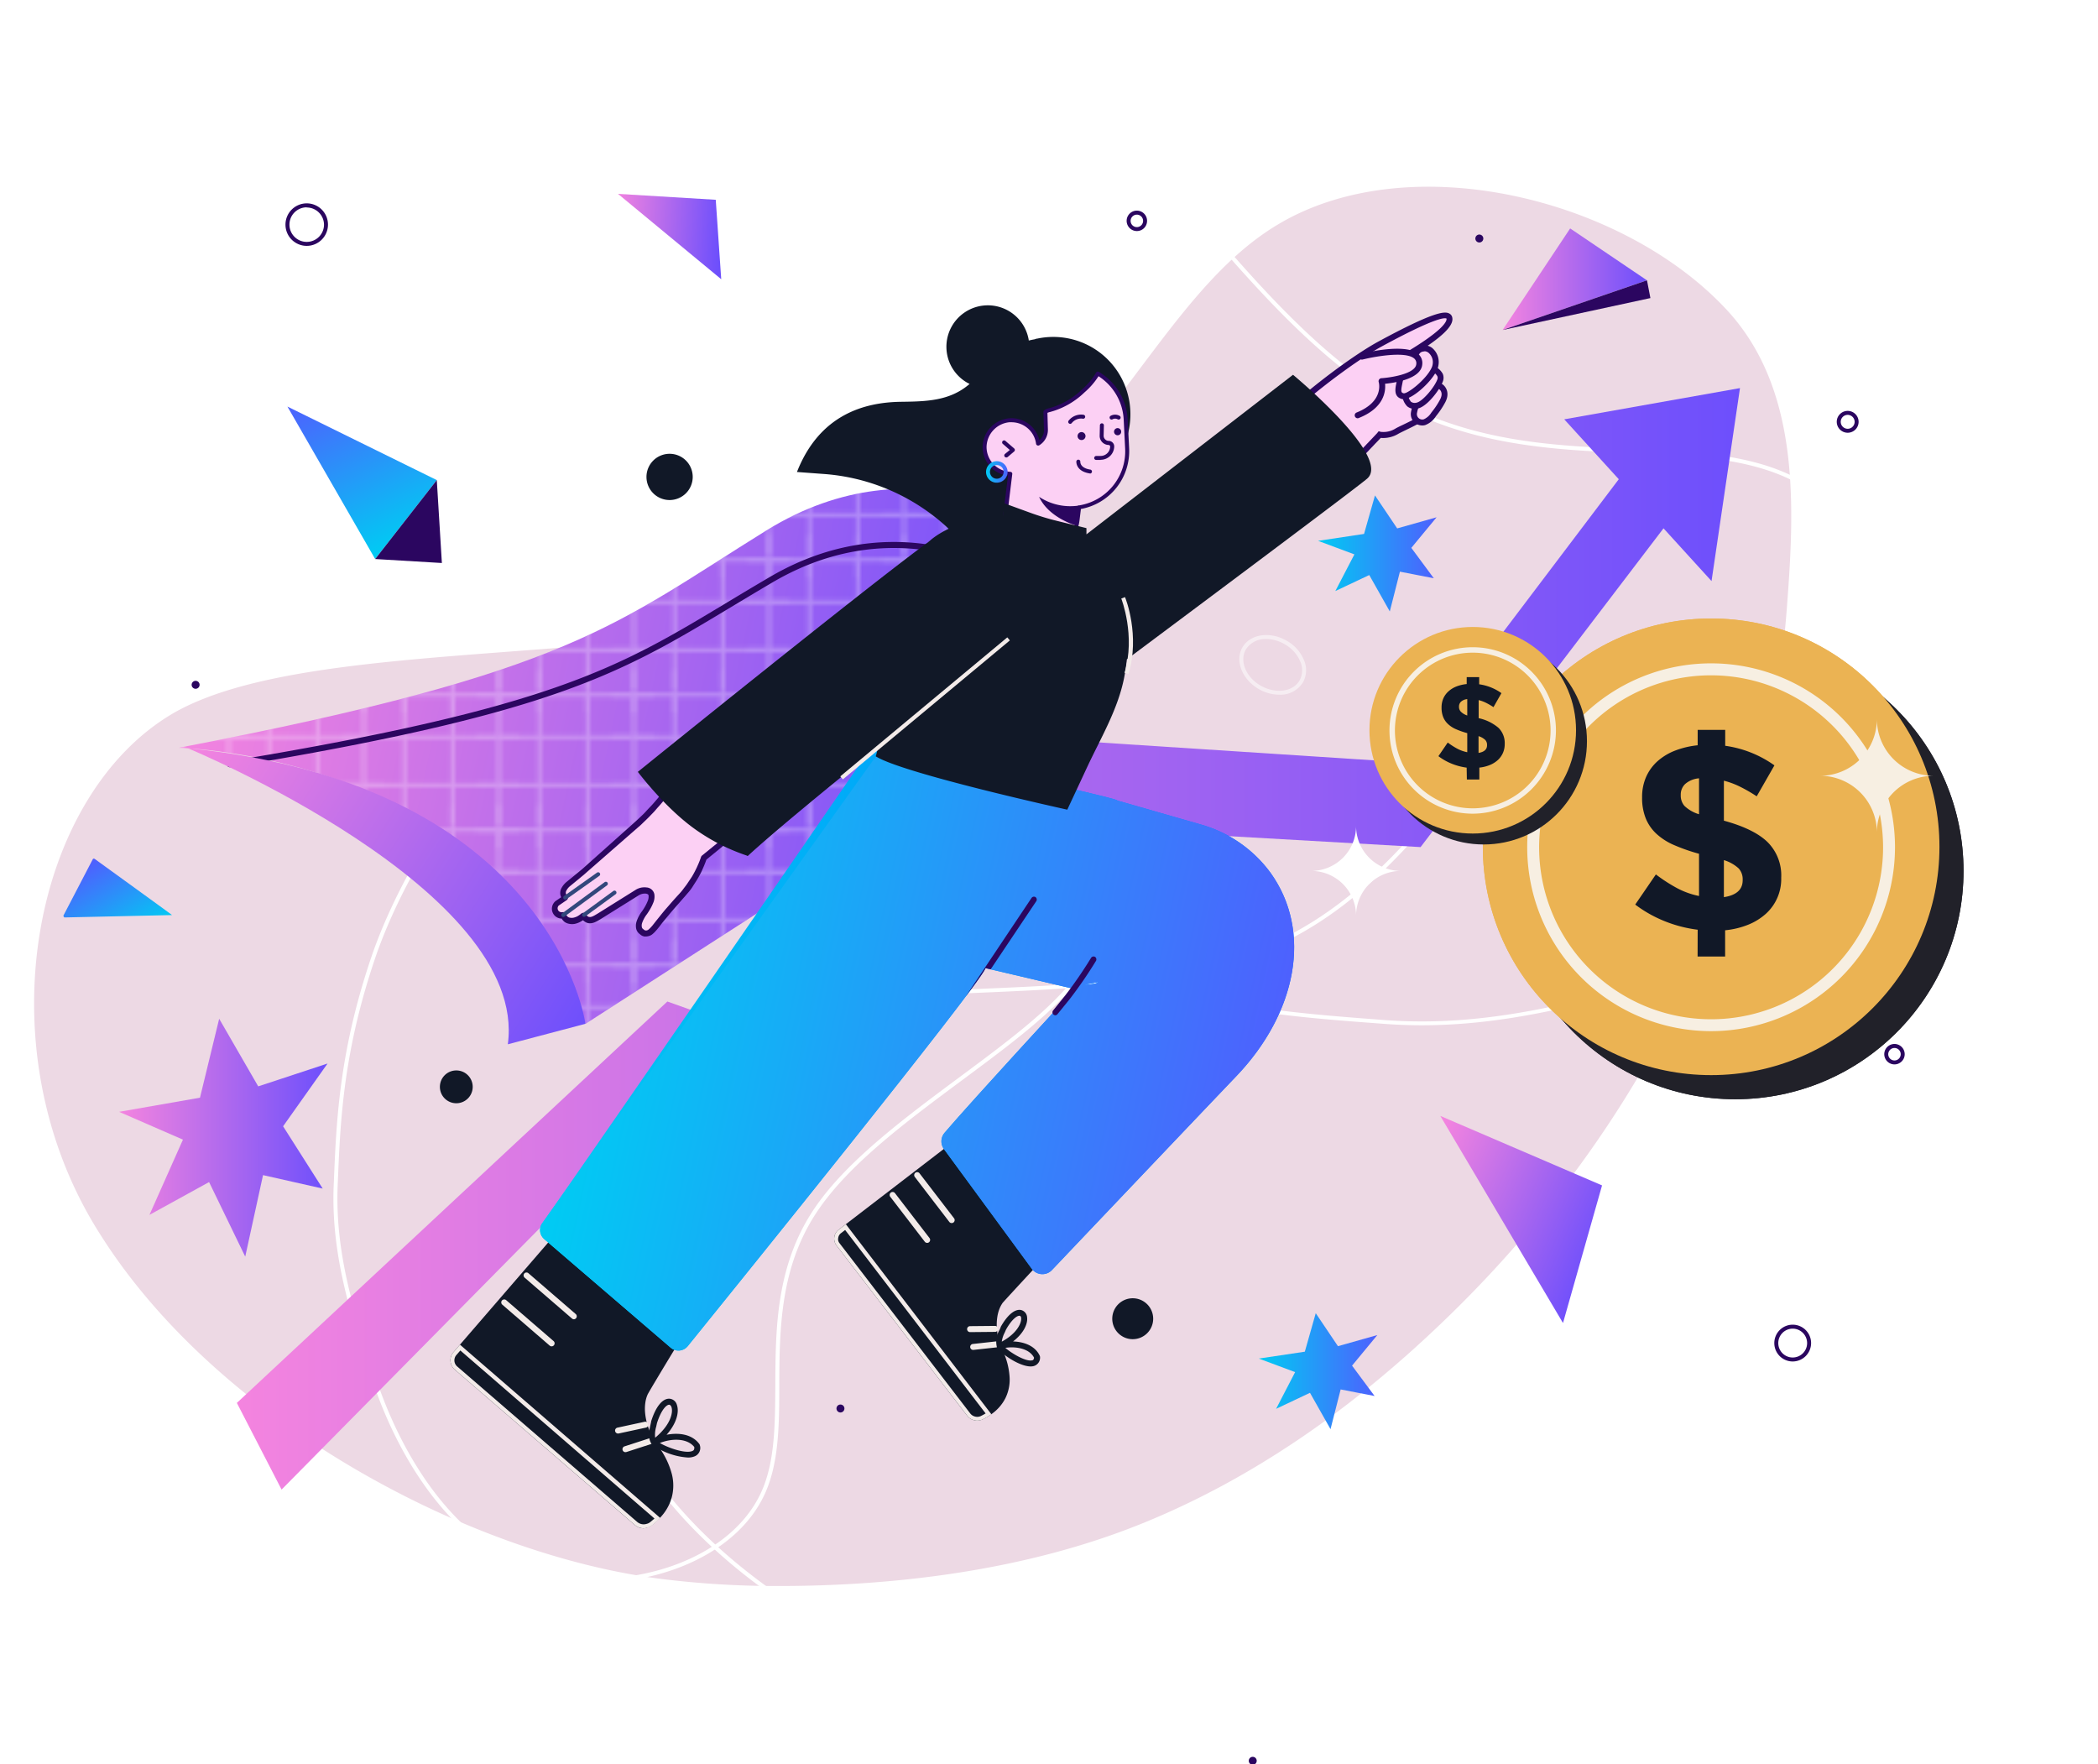 <svg xmlns="http://www.w3.org/2000/svg" xmlns:xlink="http://www.w3.org/1999/xlink" viewBox="0 0 528.11 444.14"><defs><style>.cls-1{fill:url(#linear-gradient);}.cls-2,.cls-3{fill:none;}.cls-3{stroke:#fff;stroke-linecap:round;stroke-miterlimit:10;}.cls-4{isolation:isolate;}.cls-22,.cls-5{mix-blend-mode:soft-light;}.cls-13,.cls-6{fill:#fff;}.cls-7{fill:#edd9e4;}.cls-8{fill:url(#Gradiente_sem_nome_5);}.cls-9{fill:url(#Gradiente_sem_nome_3);}.cls-10{fill:url(#Gradiente_sem_nome_3-2);}.cls-11{fill:#111827;}.cls-12{fill:#2b0660;}.cls-13{opacity:0.52;}.cls-14{fill:url(#Gradiente_sem_nome_5-2);}.cls-15{fill:url(#Gradiente_sem_nome_3-3);}.cls-16{fill:url(#Gradiente_sem_nome_3-4);}.cls-17{fill:url(#Gradiente_sem_nome_4);}.cls-18{fill:url(#Gradiente_sem_nome_4-2);}.cls-19{fill:url(#Gradiente_sem_nome_5-3);}.cls-20{fill:url(#Gradiente_sem_nome_3-5);}.cls-21{fill:url(#Gradiente_sem_nome_3-6);}.cls-22{opacity:0.28;}.cls-23{fill:url(#Unnamed_Pattern);}.cls-24{fill:url(#Gradiente_sem_nome_3-7);}.cls-25{fill:#fcd0f4;}.cls-26{fill:url(#Gradiente_sem_nome_4-3);}.cls-27{fill:#f3ebe9;}.cls-28{clip-path:url(#clip-path);}.cls-29{fill:url(#Gradiente_sem_nome_4-4);}.cls-30{fill:#32477c;}.cls-31{fill:#212129;}.cls-32{fill:#ebb353;}.cls-33{fill:#f7efe2;}</style><linearGradient id="linear-gradient" x1="180.36" y1="293.39" x2="370.2" y2="293.39" gradientUnits="userSpaceOnUse"><stop offset="0" stop-color="#00cbf3"/><stop offset="1" stop-color="#007dff"/></linearGradient><linearGradient id="Gradiente_sem_nome_5" x1="73.56" y1="253.82" x2="94.85" y2="253.82" gradientTransform="matrix(0.53, 0.9, -0.76, 0.45, 220.59, 67.03)" gradientUnits="userSpaceOnUse"><stop offset="0" stop-color="#4e60fe"/><stop offset="1" stop-color="#00cbf3"/></linearGradient><linearGradient id="Gradiente_sem_nome_3" x1="224.81" y1="98.27" x2="258.52" y2="98.27" gradientTransform="matrix(0.81, -0.06, -0.06, 0.98, 22.33, 7.16)" gradientUnits="userSpaceOnUse"><stop offset="0" stop-color="#f484df"/><stop offset="1" stop-color="#6d4ffc"/></linearGradient><linearGradient id="Gradiente_sem_nome_3-2" x1="496.14" y1="369.52" x2="556.71" y2="369.52" gradientTransform="matrix(0.79, 0.22, -0.39, 0.9, 152.45, -112.58)" xlink:href="#Gradiente_sem_nome_3"/><linearGradient id="Gradiente_sem_nome_5-2" x1="92.7" y1="65.95" x2="136.86" y2="65.95" gradientTransform="matrix(0.43, 0.9, -0.9, 0.43, 147.73, 14.38)" xlink:href="#Gradiente_sem_nome_5"/><linearGradient id="Gradiente_sem_nome_3-3" x1="422.68" y1="100.05" x2="459.02" y2="100.05" gradientTransform="matrix(1, 0, 0, 1, 0, 0)" xlink:href="#Gradiente_sem_nome_3"/><linearGradient id="Gradiente_sem_nome_3-4" x1="29.97" y1="286.38" x2="82.45" y2="286.38" gradientTransform="matrix(1, 0, 0, 1, 0, 0)" xlink:href="#Gradiente_sem_nome_3"/><linearGradient id="Gradiente_sem_nome_4" x1="331.79" y1="139.31" x2="361.62" y2="139.31" gradientUnits="userSpaceOnUse"><stop offset="0" stop-color="#00cbf3"/><stop offset="1" stop-color="#4e60fe"/></linearGradient><linearGradient id="Gradiente_sem_nome_4-2" x1="316.87" y1="345.16" x2="346.7" y2="345.16" xlink:href="#Gradiente_sem_nome_4"/><linearGradient id="Gradiente_sem_nome_5-3" x1="419.61" y1="264.58" x2="512.86" y2="264.58" gradientTransform="matrix(1, 0.01, 0.01, 0.92, -44.63, -26.94)" xlink:href="#Gradiente_sem_nome_5"/><linearGradient id="Gradiente_sem_nome_3-5" x1="59.62" y1="236.32" x2="437.99" y2="236.32" gradientTransform="matrix(1, 0, 0, 1, 0, 0)" xlink:href="#Gradiente_sem_nome_3"/><linearGradient id="Gradiente_sem_nome_3-6" x1="88.6" y1="218.98" x2="298.07" y2="218.98" gradientTransform="matrix(0.98, 0.21, -0.21, 0.98, 55.08, -42.82)" xlink:href="#Gradiente_sem_nome_3"/><pattern id="Unnamed_Pattern" data-name="Unnamed Pattern" width="33.64" height="33.64" patternUnits="userSpaceOnUse" viewBox="0 0 33.64 33.64"><rect class="cls-2" width="33.64" height="33.64"/><line class="cls-3" x1="33.64" y1="28.77" x2="33.64" y2="72.14"/><line class="cls-3" x1="10.25" y1="28.77" x2="10.25" y2="72.14"/><line class="cls-3" y1="28.77" y2="72.14"/><line class="cls-3" x1="22.38" y1="28.77" x2="22.38" y2="72.14"/><line class="cls-3" x1="33.64" y1="-4.86" x2="33.64" y2="38.5"/><line class="cls-3" x1="72.14" y1="11.27" x2="28.77" y2="11.27"/><line class="cls-3" x1="72.14" y1="0.67" x2="28.77" y2="0.67"/><line class="cls-3" x1="72.14" y1="23.38" x2="28.77" y2="23.38"/><line class="cls-3" x1="10.25" y1="-4.86" x2="10.25" y2="38.5"/><line class="cls-3" y1="-4.86" y2="38.5"/><line class="cls-3" x1="22.38" y1="-4.86" x2="22.38" y2="38.5"/><line class="cls-3" x1="38.5" y1="11.27" x2="-4.86" y2="11.27"/><line class="cls-3" x1="38.5" y1="0.67" x2="-4.86" y2="0.67"/><line class="cls-3" x1="38.5" y1="23.38" x2="-4.86" y2="23.38"/><line class="cls-3" x1="4.86" y1="11.27" x2="-38.5" y2="11.27"/><line class="cls-3" x1="4.86" y1="0.67" x2="-38.5" y2="0.67"/><line class="cls-3" x1="4.86" y1="23.38" x2="-38.5" y2="23.38"/><line class="cls-3" x1="33.64" y1="-38.5" x2="33.64" y2="4.86"/><line class="cls-3" x1="10.25" y1="-38.5" x2="10.25" y2="4.86"/><line class="cls-3" y1="-38.5" y2="4.86"/><line class="cls-3" x1="22.38" y1="-38.5" x2="22.38" y2="4.86"/></pattern><linearGradient id="Gradiente_sem_nome_3-7" x1="87.38" y1="303.51" x2="205.62" y2="340.36" gradientTransform="matrix(0.98, 0.21, -0.18, 0.83, 55.36, -43.08)" xlink:href="#Gradiente_sem_nome_3"/><linearGradient id="Gradiente_sem_nome_4-3" x1="292.64" y1="148.55" x2="298.07" y2="148.55" xlink:href="#Gradiente_sem_nome_4"/><clipPath id="clip-path" transform="translate(-44.44 -29.77)"><path class="cls-1" d="M355.67,300.64c15.12-15.83,19.26-36.37,8.53-51.25a32.71,32.71,0,0,0-17.61-12.11l-20.9-6c.12-.4-15.82-3.81-15.72-4.17l-.3-.3L264.37,217S190.56,324.17,180.91,337.7a3,3,0,0,0,.48,3.94l31.92,27.41a3,3,0,0,0,4.21-.38c11.69-14.45,73.25-90.65,75-95.2h0L315,278.75S289,306.93,282.2,314.93a3.29,3.29,0,0,0-.14,4.1l22.1,30.11a3.3,3.3,0,0,0,5.07.33C317.81,340.43,344.41,312.43,355.67,300.64Zm-42.22-22.22,7.36-1.42C320.35,277.86,314,277.49,313.45,278.42Z"/></clipPath><linearGradient id="Gradiente_sem_nome_4-4" x1="203.01" y1="289.72" x2="374.45" y2="289.72" gradientTransform="matrix(0.98, 0.21, -0.21, 0.98, 55.08, -42.82)" xlink:href="#Gradiente_sem_nome_4"/></defs><g class="cls-4"><g id="BACKGROUND"><g class="cls-5"><path class="cls-6" d="M214.5,315.74c-38.1,0-87.6-9.86-112.82-29.89C72.86,263.12,43,217.14,44.49,176.69,45.11,155.88,54.79,135.23,71,120c13.07-12.22,28.67-18.94,42.82-18.41h0c16.12.71,37.7,11.61,60.54,23.15,22.66,11.44,46.08,23.27,66.87,26.73,24.52,4.1,45.41-3.59,63.85-10.38,13.37-4.92,26-9.59,38.39-9.26,30.58.78,58.18,30.87,62.41,57.25,5.31,33.39-23.74,61.21-36.48,71.62-22.69,18.61-40.14,30.76-62.2,37.83-21.1,7-45,14.86-82.87,16.93C221.17,315.66,217.88,315.74,214.5,315.74ZM112.3,102.6c-13.48,0-28.19,6.57-40.59,18.17-16,15-25.6,35.41-26.22,56C44,216.84,73.67,262.48,102.3,285.06c27.27,21.66,83.21,31.33,122,29.45,37.71-2.08,61.56-9.95,82.61-16.9,21.91-7,39.28-19.11,61.88-37.64,12.6-10.31,41.35-37.82,36.12-70.69-4.17-26-31.34-55.64-61.45-56.41-12.18-.33-24.74,4.31-38,9.2-18.55,6.83-39.57,14.57-64.36,10.43-20.93-3.49-44.43-15.36-67.15-26.83s-44.23-22.34-60.13-23Q113.05,102.6,112.3,102.6Z" transform="translate(-44.44 -29.77)"/></g><path class="cls-7" d="M88.69,208.94C125,188.76,216.26,199,268.3,178.16c52.35-21,65.18-72.93,98.44-92.25s86.45-6.1,112.37,21.87c18.76,20.24,17,50.31,15.11,75.18a270.37,270.37,0,0,1-16.89,75.39c-15,39.42-39.19,75.16-70.59,105C385.12,384,360,402,331.41,413.47S270.18,429.1,239.23,429a233.42,233.42,0,0,1-27.6-1.69c-48.95-5.91-112.45-39.89-142-86.88C39.84,293.78,52.52,229.38,88.69,208.94Z" transform="translate(-44.44 -29.77)"/><g class="cls-5"><path class="cls-6" d="M314.53,458.8a79.44,79.44,0,0,1-13.3-1c-35.57-5.92-82.88-32-100.48-68.64-8.39-17.18-10.17-38.57-4.87-58.69,5.1-19.35,16.26-35.15,29.86-42.27h0c14.29-7.35,38.06-8.36,63.23-9.42,24.95-1.05,50.76-2.14,70.37-9.35,23.14-8.5,37.64-25.67,50.43-40.82,9.28-11,18.05-21.38,28.92-27.23,26.86-14.45,64.8-1.38,80.79,20,20.17,27,8,66.1,1.85,81.64-11,27.75-20.4,47.18-36.19,64.38-15,16.63-32.05,35.48-63.84,56.06C392.47,441.78,348,458.8,314.53,458.8ZM226.2,289.05c-13.35,7-24.32,22.56-29.35,41.63-5.24,19.89-3.49,41,4.8,58,17.46,36.35,64.42,62.21,99.74,68.1,33.72,5.73,86.67-13.36,119.36-34.24,31.69-20.51,48.67-39.31,63.65-55.9,15.69-17.08,25.08-36.42,36-64.07,6.1-15.39,18.15-54.06-1.72-80.67-15.74-21-53.1-33.9-79.52-19.68-10.7,5.76-19.4,16.07-28.62,27-12.87,15.25-27.46,32.53-50.85,41.12-19.76,7.27-45.65,8.36-70.68,9.41s-48.72,2.05-62.81,9.31Z" transform="translate(-44.44 -29.77)"/></g><g class="cls-5"><path class="cls-6" d="M402.33,287.85q-5.31,0-10.72-.45c-22.35-1.66-47.68-3.54-83.44-16C271.44,258.3,223.63,228,207.35,197.66c-17.14-31.73-25.57-85.08-7.43-121.46,8.42-17.17,24.22-31.69,43.36-39.85C261.68,28.5,281,27.62,295,34h0c14.57,6.77,29.95,24.92,46.23,44.15C357.35,97.21,374,116.92,391.76,128c20.91,13.06,43.37,14,63.18,14.78,14.38.59,28,1.14,39.24,6.14,27.89,12.34,40.85,50.32,33.81,76-9,32.51-47.28,46.88-63.34,51.55C440.46,283.56,421.62,287.85,402.33,287.85ZM273.8,30.77a77.71,77.71,0,0,0-30.13,6.5c-18.92,8.06-34.54,22.41-42.86,39.37-18,36.09-9.6,89,7.43,120.54,16.15,30.15,63.71,60.25,100.26,73.26,35.63,12.44,60.9,14.31,83.19,16,23.11,1.92,44.15-2.53,72.68-10.87,15.9-4.62,53.83-18.84,62.65-50.85,6.94-25.33-5.81-62.73-33.24-74.87-11.11-4.92-24.6-5.47-38.88-6.05C435,143,412.37,142,391.23,128.83c-17.86-11.14-34.6-30.92-50.79-50S308.93,41.58,294.56,34.9h0A50.16,50.16,0,0,0,273.8,30.77Z" transform="translate(-44.44 -29.77)"/></g><g class="cls-5"><path class="cls-6" d="M194.69,428.13A50.15,50.15,0,0,1,179.87,426c-25-7.82-37.05-35.43-41.06-46.94-7.17-20.52-11.16-35.58-10.33-51.85.64-15.62,1.37-33.34,9.9-57.88,9-25.22,30.73-57.42,53.45-67.44,23.71-10.56,64.13-14,92.36.46,27.4,13.83,44.63,48,34.79,68.9h0c-4.77,10-18.19,19.92-32.4,30.46-14.05,10.43-28.59,21.22-36.5,33.12-9.34,14-9.41,29.71-9.48,43.56,0,10.08-.09,19.61-3.6,27.34C230.34,420.39,211.88,428.13,194.69,428.13Zm44.55-234.44c-17.48,0-34.56,3.57-47,9.11-22.47,9.91-44,41.85-52.92,66.86-8.47,24.4-9.2,42-9.84,57.6-.82,16.11,3.15,31.07,10.28,51.47,4,11.37,15.81,38.63,40.4,46.32,19.43,6,47.48-1.12,55.93-19.74,3.42-7.53,3.46-16.95,3.51-26.93.07-14,.14-29.84,9.64-44.11,8-12,22.62-22.88,36.74-33.36s27.43-20.35,32.1-30.09c8.64-18.4-4.75-52.65-34.34-67.58C270.59,196.51,254.76,193.69,239.24,193.69Z" transform="translate(-44.44 -29.77)"/></g></g><g id="OBJECTS"><path class="cls-8" d="M68.31,246c-.08-.09-.41-.19-.52.06L60.4,260.25c0,.16.16.44.28.46l27.07-.6C87.83,260.12,68.31,246,68.31,246Z" transform="translate(-44.44 -29.77)"/><path class="cls-9" d="M200,78.57l24.61,1.49,1.38,20Z" transform="translate(-44.44 -29.77)"/><path class="cls-10" d="M407,310.67l40.71,17.49-9.83,34.64Z" transform="translate(-44.44 -29.77)"/><path class="cls-11" d="M218.81,149.78A5.82,5.82,0,1,1,213,144,5.81,5.81,0,0,1,218.81,149.78Z" transform="translate(-44.44 -29.77)"/><path class="cls-11" d="M334.72,361.71a5.15,5.15,0,1,1-5.14-5.14A5.15,5.15,0,0,1,334.72,361.71Z" transform="translate(-44.44 -29.77)"/><path class="cls-11" d="M163.43,303.35a4.13,4.13,0,1,1-4.13-4.13A4.13,4.13,0,0,1,163.43,303.35Z" transform="translate(-44.44 -29.77)"/><path class="cls-12" d="M417.82,89.81a1,1,0,1,1-1-1A1,1,0,0,1,417.82,89.81Z" transform="translate(-44.44 -29.77)"/><path class="cls-12" d="M257,384.32a1,1,0,1,1-1-1A1,1,0,0,1,257,384.32Z" transform="translate(-44.44 -29.77)"/><path class="cls-12" d="M360.78,473a1,1,0,1,1-1-1A1,1,0,0,1,360.78,473Z" transform="translate(-44.44 -29.77)"/><path class="cls-12" d="M94.68,202.15a1,1,0,1,1-1-1A1,1,0,0,1,94.68,202.15Z" transform="translate(-44.44 -29.77)"/><path class="cls-12" d="M509.54,138.7a2.75,2.75,0,1,1,2.75-2.75A2.75,2.75,0,0,1,509.54,138.7Zm0-4.5a1.75,1.75,0,1,0,1.75,1.75A1.76,1.76,0,0,0,509.54,134.2Z" transform="translate(-44.44 -29.77)"/><path class="cls-12" d="M495.7,372.48a4.63,4.63,0,1,1,4.63-4.63A4.64,4.64,0,0,1,495.7,372.48Zm0-8.26a3.63,3.63,0,1,0,3.63,3.63A3.64,3.64,0,0,0,495.7,364.22Z" transform="translate(-44.44 -29.77)"/><path class="cls-13" d="M366.42,204.64a10.38,10.38,0,0,1-5.13-1.43c-4.2-2.42-6.05-7.13-4.11-10.48s6.93-4.11,11.14-1.68a9.93,9.93,0,0,1,4.34,4.84,6.35,6.35,0,0,1-.23,5.64A6.7,6.7,0,0,1,366.42,204.64Zm-3.24-14a5.7,5.7,0,0,0-5.13,2.61c-1.66,2.87,0,7,3.74,9.12s8.12,1.56,9.78-1.32h0a5.4,5.4,0,0,0,.17-4.77,9.07,9.07,0,0,0-3.92-4.35A9.43,9.43,0,0,0,363.18,190.62Z" transform="translate(-44.44 -29.77)"/><path class="cls-12" d="M330.61,87.93a2.57,2.57,0,1,1,2.57-2.56A2.56,2.56,0,0,1,330.61,87.93Zm0-4.13a1.57,1.57,0,1,0,1.57,1.57A1.57,1.57,0,0,0,330.61,83.8Z" transform="translate(-44.44 -29.77)"/><path class="cls-12" d="M521.33,297.7a2.57,2.57,0,1,1,2.56-2.56A2.57,2.57,0,0,1,521.33,297.7Zm0-4.13a1.57,1.57,0,1,0,1.56,1.57A1.57,1.57,0,0,0,521.33,293.57Z" transform="translate(-44.44 -29.77)"/><path class="cls-12" d="M121.65,91.66A5.35,5.35,0,1,1,127,86.31,5.36,5.36,0,0,1,121.65,91.66Zm0-9.7A4.35,4.35,0,1,0,126,86.31,4.36,4.36,0,0,0,121.65,82Z" transform="translate(-44.44 -29.77)"/><path class="cls-14" d="M116.79,132.11l37.6,18.51-15.51,19.87Z" transform="translate(-44.44 -29.77)"/><polygon class="cls-12" points="109.95 120.85 111.23 141.72 94.44 140.72 109.95 120.85"/><path class="cls-15" d="M422.68,112.84l17-25.57L459,100.33Z" transform="translate(-44.44 -29.77)"/><polygon class="cls-12" points="378.24 83.07 415.44 75.03 414.58 70.56 378.24 83.07"/><polygon class="cls-16" points="55.17 256.44 50.34 276.31 29.98 279.87 46.05 286.87 37.62 305.81 52.63 297.55 61.73 316.32 66.21 295.8 81.23 299.19 71.26 283.51 82.45 267.71 65 273.46 55.17 256.44"/><polygon class="cls-17" points="346.11 124.71 343.36 134.4 331.79 136.14 340.93 139.55 336.13 148.78 344.67 144.75 349.84 153.91 352.39 143.9 360.92 145.56 355.26 137.91 361.62 130.21 351.7 133.01 346.11 124.71"/><polygon class="cls-18" points="331.2 330.56 328.45 340.25 316.87 341.98 326.01 345.39 321.22 354.63 329.75 350.6 334.92 359.75 337.47 349.75 346.01 351.4 340.34 343.76 346.7 336.06 336.79 338.86 331.2 330.56"/><polygon class="cls-19" points="450.73 221.89 467.18 209.35 445.31 208.59 450.22 185.27 432.25 201.54 422.74 170.47 417.63 201.93 399.25 194.6 406.11 209.12 376.96 210.55 402.4 223.12 379.96 236.98 407.59 235.86 397.57 256.48 416.42 245.89 426.07 273.26 435.08 245.4 450.96 257.93 444.32 235.31 470.39 238.99 450.73 221.89"/><polygon class="cls-20" points="437.99 97.69 393.75 105.55 407.48 120.63 353.56 191.9 270.51 186.49 197.74 262.73 167.99 252.1 59.62 353.14 70.88 374.96 166.65 277.98 198.71 292.96 278.81 208.74 357.59 213.23 418.74 132.99 430.83 146.27 437.99 97.69"/><path class="cls-21" d="M308.58,163.65s-32.86-24.14-71.22-.36S188.84,198.91,89.45,218c0,0,82.15,1.81,102.36,69.5L304.38,215Z" transform="translate(-44.44 -29.77)"/><g class="cls-22"><path class="cls-23" d="M308.58,163.65s-32.86-24.14-71.22-.36S188.84,198.91,89.45,218c0,0,82.15,1.81,102.36,69.5L304.38,215Z" transform="translate(-44.44 -29.77)"/></g><path class="cls-12" d="M298.59,225.23h-.08a.76.76,0,0,1-.67-.83l5-46.4c-3.33-2.37-31.14-20.83-63.84-1.69-3.84,2.25-7.35,4.36-10.74,6.4-27.66,16.64-44.36,26.69-125.84,40.18a.76.76,0,0,1-.86-.62.74.74,0,0,1,.62-.86c81.19-13.45,97.8-23.43,125.3-40,3.4-2.05,6.92-4.16,10.76-6.41,35.6-20.83,65.56,1.81,65.85,2a.73.73,0,0,1,.29.67l-5,46.83A.74.74,0,0,1,298.59,225.23Z" transform="translate(-44.44 -29.77)"/><path class="cls-24" d="M91.69,218.1s85.86,35.53,80.58,74.54l19.54-5.16S183.7,227.36,91.69,218.1Z" transform="translate(-44.44 -29.77)"/><path class="cls-11" d="M328.56,130a19.4,19.4,0,0,0-23-15c-.25,0-.49.13-.74.19-.47.08-.95.18-1.42.3,0-.19-.05-.38-.09-.57a10.43,10.43,0,1,0-15.91,10.87,8.68,8.68,0,0,0,1.11.62c-5,4.34-11,4.42-17.36,4.5-8.93.14-20.36,3.07-26.1,17.67l6.49.48a51.33,51.33,0,0,1,38.25,21.29c8.44-6.57,9.27-19.67,9.3-19.78l0,0,0,0-.11-.27A19.4,19.4,0,0,0,328.56,130Z" transform="translate(-44.44 -29.77)"/><path class="cls-11" d="M291.69,173.1c-.29-.47-.6-.95-.91-1.42s-.63-.91-.95-1.36c-.36.28-.74.56-1.13.82Z" transform="translate(-44.44 -29.77)"/><path class="cls-25" d="M328.16,142.62l-.36-7.18a14.32,14.32,0,0,0-7-11.61,17.68,17.68,0,0,1-3.7,4.4,19.56,19.56,0,0,1-8.42,4.8,2.58,2.58,0,0,0-1.08.44l.13,4.55a4.07,4.07,0,0,1-2,3.48,6.75,6.75,0,0,0-7.28-5.91,6.83,6.83,0,0,0-6.18,6.78,6.76,6.76,0,0,0,6.45,6.7l-1.15,9.5a9.11,9.11,0,0,0,7.94,10.15h0a9.12,9.12,0,0,0,10.16-7.94l.4-3.28A14.34,14.34,0,0,0,328.16,142.62Z" transform="translate(-44.44 -29.77)"/><path class="cls-12" d="M306.65,169.29a9.61,9.61,0,0,1-9.57-10.78l1.09-9a7.27,7.27,0,0,1-6.39-7.16,7.37,7.37,0,0,1,6.64-7.28,7.23,7.23,0,0,1,7.66,5.5,3.31,3.31,0,0,0,1.15-2.55l-.14-4.56a.52.52,0,0,1,.17-.39,3.19,3.19,0,0,1,1.29-.55,18.84,18.84,0,0,0,8.21-4.68,16.93,16.93,0,0,0,3.59-4.28.52.52,0,0,1,.31-.23.46.46,0,0,1,.38.05,14.8,14.8,0,0,1,7.26,12l.36,7.17h0a14.8,14.8,0,0,1-12.13,15.34l-.36,2.91a9.61,9.61,0,0,1-9.52,8.45Zm-7.6-33.23-.55,0a6.36,6.36,0,0,0-5.72,6.28,6.26,6.26,0,0,0,6,6.2.52.52,0,0,1,.36.18.47.47,0,0,1,.11.38l-1.16,9.5a8.62,8.62,0,1,0,17.11,2.09l.4-3.28A.51.51,0,0,1,316,157a13.79,13.79,0,0,0,11.66-14.36l-.36-7.17a13.8,13.8,0,0,0-6.34-11,18.46,18.46,0,0,1-3.54,4.08,19.86,19.86,0,0,1-8.64,4.92,3.6,3.6,0,0,0-.68.22l.12,4.26a4.54,4.54,0,0,1-2.2,3.92.53.53,0,0,1-.49,0,.49.49,0,0,1-.29-.4A6.23,6.23,0,0,0,299.05,136.06Z" transform="translate(-44.44 -29.77)"/><path class="cls-12" d="M306,154.83c2.49,5.39,9.44,7.26,9.44,7.26l.62-5.07a12.16,12.16,0,0,1-1.48.15A14.2,14.2,0,0,1,306,154.83Z" transform="translate(-44.44 -29.77)"/><path class="cls-12" d="M317.67,139.72a1,1,0,1,1-.83-1.17A1,1,0,0,1,317.67,139.72Z" transform="translate(-44.44 -29.77)"/><path class="cls-12" d="M313.83,136.46a.51.51,0,0,1-.31-.11.5.5,0,0,1-.08-.7,4,4,0,0,1,3.77-1.47.5.5,0,0,1,.38.6.49.49,0,0,1-.59.38,3,3,0,0,0-2.78,1.11A.51.51,0,0,1,313.83,136.46Z" transform="translate(-44.44 -29.77)"/><path class="cls-12" d="M324.25,135.38a.5.5,0,0,1-.27-.92,2.31,2.31,0,0,1,2.31,0,.49.49,0,0,1,.16.69.51.51,0,0,1-.69.16,1.32,1.32,0,0,0-1.26,0A.47.47,0,0,1,324.25,135.38Z" transform="translate(-44.44 -29.77)"/><path class="cls-12" d="M326.66,138.55a.9.9,0,1,1-.74-1A.91.91,0,0,1,326.66,138.55Z" transform="translate(-44.44 -29.77)"/><path class="cls-25" d="M321.81,136.85l-.06,2.59a1.8,1.8,0,0,0,1.76,1.84h0a.9.9,0,0,1,.88.91h0a2.91,2.91,0,0,1-3,2.85l-1.05,0" transform="translate(-44.44 -29.77)"/><path class="cls-12" d="M321.49,145.54h-.08l-1.05,0a.49.49,0,0,1-.49-.51.54.54,0,0,1,.51-.49l1.05,0a2.4,2.4,0,0,0,2.46-2.36.43.43,0,0,0-.11-.28.39.39,0,0,0-.28-.12,2.31,2.31,0,0,1-1.61-.71,2.26,2.26,0,0,1-.64-1.64l.06-2.6a.5.5,0,0,1,1,0l-.06,2.59a1.28,1.28,0,0,0,.36.93,1.3,1.3,0,0,0,.91.4,1.41,1.41,0,0,1,1,.43,1.37,1.37,0,0,1,.39,1,3.41,3.41,0,0,1-3.4,3.33Z" transform="translate(-44.44 -29.77)"/><path class="cls-12" d="M318.77,148.93h-.08c-3.52-.57-3.31-3-3.31-3a.5.5,0,0,1,1,.1c0,.07-.07,1.53,2.47,1.94a.5.5,0,0,1-.08,1Z" transform="translate(-44.44 -29.77)"/><path class="cls-12" d="M297.73,144.92a.5.5,0,0,1-.32-.88l1.22-1-1.76-1.53a.51.51,0,0,1-.05-.71.49.49,0,0,1,.7-.05l2.21,1.91a.52.52,0,0,1,.17.39.49.49,0,0,1-.18.37l-1.66,1.41A.52.52,0,0,1,297.73,144.92Z" transform="translate(-44.44 -29.77)"/><path class="cls-26" d="M295.36,151.27l-.25,0a2.71,2.71,0,1,1,2.95-2.45h0A2.72,2.72,0,0,1,295.36,151.27Zm0-4.43a1.7,1.7,0,0,0-1.1.39,1.72,1.72,0,1,0,2.81,1.48h0a1.75,1.75,0,0,0-.39-1.26,1.77,1.77,0,0,0-1.17-.61Z" transform="translate(-44.44 -29.77)"/><path class="cls-11" d="M213.71,369.38l-6.61-5.7-8.06-7-8.06-7-8.07-7-6,6.93-6,6.94-6,6.93-6,6.94a2.6,2.6,0,0,0-.5.88,2.48,2.48,0,0,0-.11,1,2.44,2.44,0,0,0,.25.94,2.5,2.5,0,0,0,.62.8l11.32,9.78,11.32,9.78,11.32,9.77,11.32,9.78a3,3,0,0,0,.89.53,2.78,2.78,0,0,0,1,.21,3.09,3.09,0,0,0,1-.13,3,3,0,0,0,.91-.47,14.76,14.76,0,0,0,2.71-2.64,11.45,11.45,0,0,0,2.1-4.07,11.13,11.13,0,0,0,0-5.55,19.83,19.83,0,0,0-3.45-7c-.38-.52-.73-1.06-1.06-1.61s-.62-1.13-.89-1.71A18.38,18.38,0,0,1,207,389a14.93,14.93,0,0,1-.48-1.86,14.48,14.48,0,0,1-.26-2.11,11.38,11.38,0,0,1,.1-2.18,8.73,8.73,0,0,1,.6-2.15C207.29,380,213.71,369.38,213.71,369.38Z" transform="translate(-44.44 -29.77)"/><path class="cls-11" d="M206.48,414.47h-.14a3.68,3.68,0,0,1-1.14-.24,3.37,3.37,0,0,1-1-.62L158.88,374.5a3,3,0,0,1-.74-1,3.11,3.11,0,0,1-.3-1.12,2.83,2.83,0,0,1,.14-1.16,2.92,2.92,0,0,1,.59-1.06l24.29-28.12,31.5,27.19-.22.37c-2.58,4.24-6.48,10.73-6.69,11.22a7.72,7.72,0,0,0-.56,2,10.93,10.93,0,0,0-.1,2.09,15,15,0,0,0,.25,2,14.6,14.6,0,0,0,.47,1.81,14,14,0,0,0,.67,1.73,16.34,16.34,0,0,0,.86,1.66c.31.53.66,1.06,1,1.58a20.34,20.34,0,0,1,3.54,7.22,11.68,11.68,0,0,1-.05,5.79,12,12,0,0,1-2.18,4.25,16.13,16.13,0,0,1-2.8,2.73,3.75,3.75,0,0,1-1.07.55A3.62,3.62,0,0,1,206.48,414.47Zm-23.52-71-23.63,27.37a1.92,1.92,0,0,0-.4.71,2,2,0,0,0,.11,1.53,2,2,0,0,0,.5.64l45.28,39.11a2.67,2.67,0,0,0,.74.45,2.55,2.55,0,0,0,.82.17,2.6,2.6,0,0,0,.83-.11A2.2,2.2,0,0,0,208,413a14.11,14.11,0,0,0,2.62-2.55,11,11,0,0,0,2-3.89,10.79,10.79,0,0,0,0-5.3,19.65,19.65,0,0,0-3.37-6.87,18.79,18.79,0,0,1-1.09-1.65,18.19,18.19,0,0,1-.91-1.75,17.27,17.27,0,0,1-.72-1.85,15.89,15.89,0,0,1-.49-1.92,14.1,14.1,0,0,1-.27-2.18,11.36,11.36,0,0,1,.11-2.28,9.2,9.2,0,0,1,.63-2.26c.28-.66,5.28-8.93,6.53-11Z" transform="translate(-44.44 -29.77)"/><polyline class="cls-27" points="138.86 338.15 135.88 335.57 132.89 333 129.91 330.42 126.93 327.84"/><path class="cls-27" d="M183.3,368.67a.74.74,0,0,1-.49-.18l-11.93-10.31a.75.75,0,0,1-.08-1.06.76.76,0,0,1,1.06-.07l11.93,10.3a.75.75,0,0,1,.07,1.06A.73.73,0,0,1,183.3,368.67Z" transform="translate(-44.44 -29.77)"/><polyline class="cls-27" points="144.48 331.34 141.5 328.76 138.52 326.19 135.54 323.61 132.55 321.04"/><path class="cls-27" d="M188.92,361.86a.76.76,0,0,1-.49-.18l-11.93-10.3a.75.75,0,0,1-.07-1.06.74.74,0,0,1,1-.08l11.93,10.3a.75.75,0,0,1,.08,1.06A.76.76,0,0,1,188.92,361.86Z" transform="translate(-44.44 -29.77)"/><path class="cls-27" d="M201.87,395.31a.75.75,0,0,1-.23-1.46l6.7-2.17a.75.75,0,1,1,.46,1.43l-6.7,2.17Z" transform="translate(-44.44 -29.77)"/><path class="cls-27" d="M200.05,390.62a.75.75,0,0,1-.15-1.49l6.81-1.47a.75.75,0,0,1,.32,1.47l-6.82,1.47Z" transform="translate(-44.44 -29.77)"/><path class="cls-11" d="M217.61,396.66a17.25,17.25,0,0,1-8.8-3.11.79.79,0,0,1-.38-.3,1,1,0,0,1-.07-.15c-.89-1.5-.51-3.22-.2-4.6q.1-.44.18-.84s0-.06,0-.09c1.13-3.61,2.77-5.7,4.5-5.72a2.09,2.09,0,0,1,2,1.6c.6,1.76-.07,4.61-2.61,7.48,3-.58,6.38-.2,8.25,2.33a.71.71,0,0,1,.13.31,2.27,2.27,0,0,1-1.27,2.77A4.31,4.31,0,0,1,217.61,396.66ZM210.54,393c2.05,1.22,6.5,2.78,8.22,2,.19-.09.53-.25.44-1C217.32,391.67,213.35,391.87,210.54,393Zm-.73-5c-.05.27-.12.55-.18.85a7,7,0,0,0-.27,2.82c3.84-3.17,4.58-6.31,4.1-7.72-.09-.27-.31-.58-.58-.58C212.32,383.36,211,384.33,209.81,388Z" transform="translate(-44.44 -29.77)"/><path class="cls-11" d="M208.27,413.37a3,3,0,0,1-.91.47,3.09,3.09,0,0,1-1,.13,2.78,2.78,0,0,1-1-.21,3,3,0,0,1-.89-.53l-11.32-9.78-11.32-9.77-11.32-9.78-11.32-9.78a2.5,2.5,0,0,1-.62-.8,2.44,2.44,0,0,1-.25-.94,2.48,2.48,0,0,1,.11-1,2.6,2.6,0,0,1,.5-.88l.33-.38.33-.38.33-.39.33-.38,12.41,10.74,12.41,10.73,12.41,10.74,12.41,10.73-.42.41-.42.37-.4.34Z" transform="translate(-44.44 -29.77)"/><path class="cls-27" d="M206.48,414.47h-.14a3.68,3.68,0,0,1-1.14-.24,3.37,3.37,0,0,1-1-.62L158.88,374.5a3,3,0,0,1-.74-1,3.11,3.11,0,0,1-.3-1.12,2.83,2.83,0,0,1,.14-1.16,2.92,2.92,0,0,1,.59-1.06l1.65-1.91,50.42,43.63-.38.37c-.14.15-.29.29-.43.42s-.29.27-.43.39l-.42.35-.4.32h0a3.75,3.75,0,0,1-1.07.55A3.62,3.62,0,0,1,206.48,414.47Zm-46.16-44.76-1,1.15a1.92,1.92,0,0,0-.4.71,2,2,0,0,0,.11,1.53,2,2,0,0,0,.5.64l45.28,39.11a2.67,2.67,0,0,0,.74.45,2.55,2.55,0,0,0,.82.17,2.6,2.6,0,0,0,.83-.11A2.2,2.2,0,0,0,208,413c.13-.09.25-.19.38-.3l.39-.33c.14-.11.27-.23.41-.36l0,0Z" transform="translate(-44.44 -29.77)"/><path class="cls-11" d="M304.44,348.72l-4.8-6.24-5.86-7.63-5.85-7.63-5.86-7.63-6.56,5-6.56,5-6.56,5-6.57,5a2.32,2.32,0,0,0-.6.69,2.25,2.25,0,0,0-.27.83,2.18,2.18,0,0,0,.05.88,2.24,2.24,0,0,0,.4.82l8.22,10.71,8.23,10.71,8.22,10.71,8.22,10.71a2.94,2.94,0,0,0,.69.63,2.79,2.79,0,0,0,.83.36,2.72,2.72,0,0,0,.9.06,2.62,2.62,0,0,0,.9-.24,13.8,13.8,0,0,0,2.87-1.84,10.15,10.15,0,0,0,2.6-3.22,10,10,0,0,0,1.05-4.89,17.86,17.86,0,0,0-1.77-6.86c-.24-.53-.45-1.07-.64-1.62s-.34-1.1-.47-1.67a16.06,16.06,0,0,1-.29-1.71,14.22,14.22,0,0,1-.08-1.73,13.89,13.89,0,0,1,.15-1.91,10.5,10.5,0,0,1,.49-1.91,7.78,7.78,0,0,1,.92-1.79C296.83,356.91,304.44,348.72,304.44,348.72Z" transform="translate(-44.44 -29.77)"/><path class="cls-11" d="M290.46,387.38a2.86,2.86,0,0,1-.77-.1,3.16,3.16,0,0,1-1-.42,3.23,3.23,0,0,1-.81-.75L255,343.27a2.68,2.68,0,0,1-.48-1,2.58,2.58,0,0,1-.07-1.07,2.8,2.8,0,0,1,1.07-1.86l26.64-20.46,22.93,29.86-.28.31c-3.05,3.28-7.67,8.29-8,8.7a7.73,7.73,0,0,0-.86,1.67,9.89,9.89,0,0,0-.46,1.82,13.16,13.16,0,0,0-.15,1.83,14.92,14.92,0,0,0,.82,4.95,16.52,16.52,0,0,0,.62,1.57,18.38,18.38,0,0,1,1.81,7.06,10.58,10.58,0,0,1-1.1,5.13,10.87,10.87,0,0,1-2.72,3.37,14,14,0,0,1-3,1.91,3,3,0,0,1-1.06.29ZM282,320.3l-25.85,19.84a1.87,1.87,0,0,0-.47.54,1.84,1.84,0,0,0-.22.66,1.73,1.73,0,0,0,0,.68,1.68,1.68,0,0,0,.32.64l32.89,42.84a2.31,2.31,0,0,0,.56.52,2.41,2.41,0,0,0,.68.29,2.13,2.13,0,0,0,1.46-.14,13.38,13.38,0,0,0,2.77-1.77,9.76,9.76,0,0,0,2.47-3.06,9.63,9.63,0,0,0,1-4.66,17.47,17.47,0,0,0-1.72-6.66,16.86,16.86,0,0,1-.66-1.66c-.19-.58-.36-1.15-.49-1.73a15.37,15.37,0,0,1-.29-1.76,13.65,13.65,0,0,1-.09-1.8,13.81,13.81,0,0,1,.16-2,11.15,11.15,0,0,1,.51-2,9,9,0,0,1,1-1.9c.37-.52,6.23-6.85,7.76-8.49Z" transform="translate(-44.44 -29.77)"/><polyline class="cls-27" points="233.39 312.11 231.22 309.29 229.05 306.47 226.89 303.65 224.72 300.82"/><path class="cls-27" d="M277.83,342.63a.76.76,0,0,1-.6-.29l-8.67-11.29a.75.75,0,1,1,1.19-.91l8.67,11.28a.76.76,0,0,1-.14,1.06A.78.78,0,0,1,277.83,342.63Z" transform="translate(-44.44 -29.77)"/><polyline class="cls-27" points="239.6 307.12 237.44 304.3 235.27 301.48 233.1 298.66 230.94 295.83"/><path class="cls-27" d="M284,337.64a.76.76,0,0,1-.6-.29l-8.66-11.29a.75.75,0,1,1,1.19-.91l8.66,11.28a.76.76,0,0,1-.13,1.06A.79.79,0,0,1,284,337.64Z" transform="translate(-44.44 -29.77)"/><path class="cls-27" d="M289.38,369.57a.75.75,0,0,1-.09-1.49l6.33-.7a.75.75,0,1,1,.16,1.5l-6.32.69Z" transform="translate(-44.44 -29.77)"/><path class="cls-27" d="M288.63,365.09a.75.75,0,1,1,0-1.5l6.29-.06h0a.75.75,0,1,1,0,1.5l-6.29.06Z" transform="translate(-44.44 -29.77)"/><path class="cls-11" d="M303.87,373.73c-2.64,0-6.85-2.74-8.22-4.48a.81.81,0,0,1-.3-.36,1.24,1.24,0,0,1,0-.16,5.65,5.65,0,0,1,.67-4.15c.11-.24.22-.48.31-.71l0-.08c1.68-3,3.55-4.56,5.1-4.27a2,2,0,0,1,1.55,1.84c.21,1.66-.86,4-3.53,6.08,2.69.08,5.54,1.06,6.72,3.61a.88.88,0,0,1,.07.32,2.18,2.18,0,0,1-1.69,2.29A3,3,0,0,1,303.87,373.73Zm-6.37-4.68c1.63,1.42,5.16,3.51,6.72,3.15.17,0,.45-.1.51-.68C303.53,369.2,300.13,368.64,297.5,369.05Zm.16-4.57c-.09.23-.2.47-.31.72a6.86,6.86,0,0,0-.74,2.29c3.82-2.07,5-4.69,4.88-5.94,0-.19-.1-.51-.34-.56C300.57,360.86,299.2,361.73,297.66,364.48Z" transform="translate(-44.44 -29.77)"/><path class="cls-11" d="M291.61,386.62a2.62,2.62,0,0,1-.9.24,2.72,2.72,0,0,1-.9-.06,2.79,2.79,0,0,1-.83-.36,2.94,2.94,0,0,1-.69-.63l-8.22-10.71-8.22-10.71-8.23-10.71L255.4,343a2.24,2.24,0,0,1-.4-.82,2.18,2.18,0,0,1-.05-.88,2.25,2.25,0,0,1,.27-.83,2.32,2.32,0,0,1,.6-.69l.37-.28.36-.28.36-.28.36-.27q4.51,5.87,9,11.75l9,11.75,9,11.76,9,11.75-.44.29-.44.25-.42.23Z" transform="translate(-44.44 -29.77)"/><path class="cls-27" d="M290.46,387.38a2.86,2.86,0,0,1-.77-.1,3.16,3.16,0,0,1-1-.42,3.23,3.23,0,0,1-.81-.75L255,343.27a2.68,2.68,0,0,1-.48-1,2.58,2.58,0,0,1-.07-1.07,2.8,2.8,0,0,1,1.07-1.86l1.84-1.41L294,385.78l-.45.29-.46.29-.45.27-.44.23-.42.21a3,3,0,0,1-1.06.29Zm-33.28-48-1.05.81a1.71,1.71,0,0,0-.47.53,1.84,1.84,0,0,0-.22.66,1.73,1.73,0,0,0,0,.68,1.68,1.68,0,0,0,.32.64l32.89,42.84a2.31,2.31,0,0,0,.56.52,2.41,2.41,0,0,0,.68.29,2.13,2.13,0,0,0,1.46-.14h0l.39-.2.41-.22.39-.23Z" transform="translate(-44.44 -29.77)"/><path class="cls-1" d="M355.67,300.64c15.12-15.83,19.26-36.37,8.53-51.25a32.71,32.71,0,0,0-17.61-12.11l-20.9-6c.12-.4-15.82-3.81-15.72-4.17l-.3-.3L264.37,217S190.56,324.17,180.91,337.7a3,3,0,0,0,.48,3.94l31.92,27.41a3,3,0,0,0,4.21-.38c11.69-14.45,73.25-90.65,75-95.2h0L315,278.75S289,306.93,282.2,314.93a3.29,3.29,0,0,0-.14,4.1l22.1,30.11a3.3,3.3,0,0,0,5.07.33C317.81,340.43,344.41,312.43,355.67,300.64Zm-42.22-22.22,7.36-1.42C320.35,277.86,314,277.49,313.45,278.42Z" transform="translate(-44.44 -29.77)"/><g class="cls-28"><path class="cls-29" d="M355.67,300.64c15.12-15.83,19.26-36.37,8.53-51.25a32.71,32.71,0,0,0-17.61-12.11l-20.9-6c.12-.4-15.82-3.81-15.72-4.17l-.3-.3-44.76-6.64s-74.35,104-84,117.55a3,3,0,0,0,.48,3.94l31.92,27.41a3,3,0,0,0,4.21-.38c11.69-14.45,73.25-90.65,75-95.2h0L315,278.75S289,306.93,282.2,314.93a3.29,3.29,0,0,0-.14,4.1l22.1,30.11a3.3,3.3,0,0,0,5.07.33C317.81,340.43,344.41,312.43,355.67,300.64Zm-42.22-22.22,7.36-1.42C320.35,277.86,314,277.49,313.45,278.42Z" transform="translate(-44.44 -29.77)"/><path class="cls-12" d="M287.44,282.78a.74.74,0,0,1-.42-.13.75.75,0,0,1-.2-1L304.1,255.8a.75.75,0,0,1,1-.21.76.76,0,0,1,.21,1l-17.29,25.82A.75.75,0,0,1,287.44,282.78Z" transform="translate(-44.44 -29.77)"/></g><path class="cls-12" d="M310.11,285.34a.78.78,0,0,1-.47-.17.75.75,0,0,1-.11-1.05l3.05-3.77a110.19,110.19,0,0,0,6.5-9.46.75.75,0,0,1,1-.26.77.77,0,0,1,.25,1,108.58,108.58,0,0,1-6.61,9.62l-3.06,3.77A.74.74,0,0,1,310.11,285.34Z" transform="translate(-44.44 -29.77)"/><path class="cls-25" d="M234,235.68l-6.14,5-6.14,5c-.1.29-.21.59-.32.89s-.24.61-.37.91-.27.63-.42,1-.31.63-.48,1c-.3.58-.62,1.14-.95,1.68s-.67,1-1,1.53-.7.94-1.06,1.38-.71.85-1.07,1.24c-.54.58-1.07,1.17-1.6,1.77s-1.05,1.19-1.57,1.8-1,1.22-1.53,1.83-1,1.24-1.49,1.87c-.21.28-.42.54-.61.76l-.54.6a5.63,5.63,0,0,1-.46.43,2.23,2.23,0,0,1-.36.24,2.55,2.55,0,0,1-.44.15,3.06,3.06,0,0,1-.36.05h-.33a1,1,0,0,1-.26-.09,1.51,1.51,0,0,1-.22-.11l-.17-.13-.14-.13a1.09,1.09,0,0,1-.27-.22,1.63,1.63,0,0,1-.39-.76,2.93,2.93,0,0,1,.13-1.47,8.11,8.11,0,0,1,1.26-2.32s.23-.32.53-.8a11.14,11.14,0,0,0,.92-1.8,3.56,3.56,0,0,0,.3-1.89,1.38,1.38,0,0,0-1.33-1.08,3.9,3.9,0,0,0-.59,0,3.68,3.68,0,0,0-.58.08,4.75,4.75,0,0,0-.57.18,3.84,3.84,0,0,0-.53.28l-2.22,1.37-2.23,1.38-2.23,1.38-2.22,1.38-.13.09-.16.11-.19.12-.21.13c-.26.15-.51.3-.74.42a6.65,6.65,0,0,1-.65.33,2.86,2.86,0,0,1-.6.17,1.37,1.37,0,0,1-.57,0,1.12,1.12,0,0,1-.23-.06,1.28,1.28,0,0,1-.34-.16,2.19,2.19,0,0,1-.41-.32,2.69,2.69,0,0,1-.44-.53,5.94,5.94,0,0,1-1.17.8,4.14,4.14,0,0,1-1.17.42,3,3,0,0,1-1.07,0,2,2,0,0,1-.88-.34l-.17-.15a2.08,2.08,0,0,1-.2-.21c-.07-.09-.13-.19-.2-.3a3,3,0,0,1-.17-.4,2,2,0,0,1-.59,0,2.12,2.12,0,0,1-.55-.14,1.86,1.86,0,0,1-.47-.32,1.6,1.6,0,0,1-.35-.46,1.55,1.55,0,0,1-.19-.56,1.82,1.82,0,0,1,0-.57,1.76,1.76,0,0,1,.2-.54,1.83,1.83,0,0,1,.38-.46l.51-.34.5-.34.51-.34.5-.34a1.69,1.69,0,0,1-.22-.26,1.62,1.62,0,0,1-.3-.71,1.89,1.89,0,0,1,.18-1.11,4.31,4.31,0,0,1,1.21-1.45l1-.82,1-.82,1-.83,1-.84,3.23-2.89,3.23-2.88,3.23-2.88,3.23-2.88c.51-.46,1-.92,1.5-1.39s1-.95,1.45-1.44.94-1,1.4-1.48.91-1,1.35-1.54l5-5.93" transform="translate(-44.44 -29.77)"/><path class="cls-12" d="M207,265.5h-.24l-.17,0-.41-.13a2.27,2.27,0,0,1-.31-.17,1.81,1.81,0,0,1-.25-.19.63.63,0,0,1-.12-.1,1.76,1.76,0,0,1-.36-.31,2.36,2.36,0,0,1-.57-1.11,3.68,3.68,0,0,1,.14-1.86,9,9,0,0,1,1.38-2.53s.22-.31.49-.75a11.2,11.2,0,0,0,.86-1.68,2.83,2.83,0,0,0,.26-1.46c0-.14-.08-.41-.7-.5a2.27,2.27,0,0,0-.45,0,2.34,2.34,0,0,0-.45.07,2.25,2.25,0,0,0-.44.14,2.74,2.74,0,0,0-.42.21l-9.61,6-.75.44c-.26.14-.5.26-.73.36a3.8,3.8,0,0,1-.77.22,2.31,2.31,0,0,1-.83,0,1.94,1.94,0,0,1-.34-.09,2.12,2.12,0,0,1-.48-.23,2.92,2.92,0,0,1-.54-.42l0,0a7.45,7.45,0,0,1-.71.43,5.31,5.31,0,0,1-1.36.49,3.81,3.81,0,0,1-1.34,0,2.88,2.88,0,0,1-1.2-.47l-.25-.21-.27-.3a2.81,2.81,0,0,1-.24-.36h-.19a2.64,2.64,0,0,1-.79-.21,2.56,2.56,0,0,1-.68-.44,2.53,2.53,0,0,1-.51-.67,2.47,2.47,0,0,1-.24-1.62,2.58,2.58,0,0,1,.83-1.43l1.46-1a2.6,2.6,0,0,1-.21-.65,2.54,2.54,0,0,1,.24-1.56,5.1,5.1,0,0,1,1.41-1.71l2-1.64,1-.82,1-.83,12.91-11.53c.51-.45,1-.91,1.49-1.37s1-.94,1.43-1.42.93-1,1.38-1.47.89-1,1.33-1.51l5-5.94a.75.75,0,0,1,1.15,1l-5,5.94c-.44.52-.9,1-1.36,1.55s-.94,1-1.42,1.51-1,1-1.47,1.45-1,1-1.52,1.4L192,249.44c-.32.29-.64.58-1,.86l-1,.83-2,1.64a3.61,3.61,0,0,0-1,1.2,1,1,0,0,0-.12.67,1,1,0,0,0,.17.39.8.8,0,0,0,.1.13.78.78,0,0,1,.26.61.76.76,0,0,1-.33.58l-2,1.37a2,2,0,0,0-.15.2,1.15,1.15,0,0,0-.11.31.74.74,0,0,0,0,.33.92.92,0,0,0,.1.32,1,1,0,0,0,.2.25.8.8,0,0,0,.27.18.84.84,0,0,0,.31.08,1.22,1.22,0,0,0,.33,0,.74.74,0,0,1,.89.48,2,2,0,0,0,.13.29l.13.2a.68.68,0,0,0,.12.12l.1.09a1.22,1.22,0,0,0,.55.21,2.24,2.24,0,0,0,.81,0,4,4,0,0,0,1-.35,6,6,0,0,0,1-.7.74.74,0,0,1,.59-.18.78.78,0,0,1,.52.32,2.94,2.94,0,0,0,.33.41,2.42,2.42,0,0,0,.28.22l.21.09.11,0a.86.86,0,0,0,.32,0,1.91,1.91,0,0,0,.44-.13,5,5,0,0,0,.57-.28l.7-.41,9.6-6a3.78,3.78,0,0,1,.63-.33,5.05,5.05,0,0,1,.69-.22,4.41,4.41,0,0,1,1.45-.06,2.13,2.13,0,0,1,1.95,1.68,4,4,0,0,1-.33,2.31,11.65,11.65,0,0,1-1,1.92c-.32.52-.56.85-.56.85a7.66,7.66,0,0,0-1.16,2.11,2.1,2.1,0,0,0-.1,1.08.79.79,0,0,0,.2.41.32.32,0,0,0,.09.08l.17.13.08.07.1.07a.24.24,0,0,0,.11.06l.13.05H207l.22,0a1.42,1.42,0,0,0,.29-.1,1.51,1.51,0,0,0,.2-.14c.12-.1.26-.23.4-.37s.33-.35.51-.56l.59-.74c.49-.63,1-1.26,1.5-1.88s1-1.24,1.54-1.85,1.05-1.21,1.58-1.81,1.07-1.19,1.61-1.78c.35-.38.7-.78,1-1.2s.69-.88,1-1.35.67-1,1-1.49.64-1.08.93-1.63c.16-.31.31-.63.46-.93l.41-.92c.13-.3.25-.6.36-.89s.21-.58.31-.86a.79.79,0,0,1,.23-.34l12.28-10a.76.76,0,0,1,1.06.11.75.75,0,0,1-.11,1l-12.11,9.9c-.08.23-.17.47-.26.71s-.25.62-.38.94-.28.64-.43,1-.32.66-.49,1c-.31.59-.64,1.17-1,1.73s-.69,1.08-1,1.57-.72,1-1.09,1.42-.73.87-1.1,1.27L215,257.52c-.53.59-1.05,1.19-1.56,1.79s-1,1.21-1.52,1.82-1,1.23-1.47,1.85l-.64.79-.58.64a7,7,0,0,1-.52.48,2.42,2.42,0,0,1-.52.34,2.57,2.57,0,0,1-.59.2,3.39,3.39,0,0,1-.49.07Z" transform="translate(-44.44 -29.77)"/><path class="cls-30" d="M186.71,256.23a.51.51,0,0,1-.3-.91l8.31-5.89a.5.5,0,0,1,.7.12.49.49,0,0,1-.12.69L187,256.13A.42.42,0,0,1,186.71,256.23Z" transform="translate(-44.44 -29.77)"/><path class="cls-30" d="M186.23,260.6a.49.49,0,0,1-.41-.21.51.51,0,0,1,.11-.7l10.72-7.87a.51.51,0,0,1,.7.11.5.5,0,0,1-.11.7l-10.72,7.87A.53.53,0,0,1,186.23,260.6Z" transform="translate(-44.44 -29.77)"/><path class="cls-30" d="M191.46,260.55a.51.51,0,0,1-.41-.2.51.51,0,0,1,.11-.7l7.62-5.56a.5.5,0,1,1,.59.8l-7.62,5.57A.52.52,0,0,1,191.46,260.55Z" transform="translate(-44.44 -29.77)"/><path class="cls-25" d="M396.16,138.24a6.19,6.19,0,0,1-4.39.93s0,0,0,0c-.19.24-5,5.21-7.52,8l-12-16.69c6.57-5.61,14.65-11.43,19.72-14.17,10-5.41,15.56-7.72,17-7a.65.65,0,0,1,.4.55c.48,2.63-7.82,7.65-11.36,9.74,3.49-2.06,9.22,9.38,8,12.28C404.83,134.42,398.26,137.1,396.16,138.24Z" transform="translate(-44.44 -29.77)"/><path class="cls-12" d="M384.17,148.38l-13-18,.52-.45c6.62-5.65,14.78-11.52,19.85-14.26,13.43-7.27,16.47-7.63,17.67-7a1.4,1.4,0,0,1,.81,1.12c.36,2-2.64,4.94-9.69,9.26a5.68,5.68,0,0,1,1.11.78c3,2.6,6.29,9.69,5.17,12.37-1,2.31-5.49,4.47-8.46,5.9-.67.33-1.25.61-1.66.83A7.41,7.41,0,0,1,392,140c-.23.25-.63.67-1.32,1.38-1.71,1.8-4.29,4.51-5.92,6.32Zm-10.95-17.77L384.3,146c1.63-1.77,3.82-4.07,5.33-5.65l1.44-1.52.41-.51.51.15a5.67,5.67,0,0,0,3.81-.88h0c.43-.23,1-.52,1.73-.86,2.43-1.17,7-3.36,7.74-5.14s-1.93-8.17-4.78-10.65c-.89-.77-1.62-1-2.17-.69h0l-.76-1.29h0c10.59-6.23,11.1-8.43,11-9-.52-.28-3.14-.13-16.28,7C387.43,119.6,379.67,125.16,373.22,130.61Z" transform="translate(-44.44 -29.77)"/><path class="cls-25" d="M407.07,127.09s1.83,1.16.48,3.64a21.07,21.07,0,0,1-2,3.05c-.69.86-1.43,2-2.55,2.27a2.18,2.18,0,0,1-1.74-.29,2.13,2.13,0,0,1-.91-2.12,9,9,0,0,1,2.45-4.74,6.26,6.26,0,0,1,3.05-1.91A1.66,1.66,0,0,1,407.07,127.09Z" transform="translate(-44.44 -29.77)"/><path class="cls-12" d="M402.45,136.87a3,3,0,0,1-1.61-.48,2.85,2.85,0,0,1-1.23-2.84,9.74,9.74,0,0,1,2.64-5.17,7.06,7.06,0,0,1,3.44-2.12,2.41,2.41,0,0,1,1.78.19h0c.84.54,2.07,2.19.74,4.64a21.23,21.23,0,0,1-2.08,3.15l-.25.32a5.44,5.44,0,0,1-2.69,2.21A2.64,2.64,0,0,1,402.45,136.87Zm4-9.2a2,2,0,0,0-.41.06,5.55,5.55,0,0,0-2.67,1.69,8.16,8.16,0,0,0-2.24,4.31,1.36,1.36,0,0,0,1.7,1.59,4.23,4.23,0,0,0,1.9-1.68l.26-.33a19.69,19.69,0,0,0,1.93-2.94c1-1.84-.17-2.62-.22-2.65A.46.46,0,0,0,406.42,127.67Z" transform="translate(-44.44 -29.77)"/><path class="cls-25" d="M404.88,122.44s2.85,1.07,2.07,3.13-3.91,6-5.82,6.3-2.95-.77-3-3.37S404.88,122.44,404.88,122.44Z" transform="translate(-44.44 -29.77)"/><path class="cls-12" d="M400.51,132.68a2.78,2.78,0,0,1-1.85-.63,4.47,4.47,0,0,1-1.24-3.55c0-2.91,5.93-6.12,7.12-6.73a.7.7,0,0,1,.6,0,4.68,4.68,0,0,1,2.47,2.09,2.59,2.59,0,0,1,0,2c-.79,2.08-4,6.36-6.39,6.77A4,4,0,0,1,400.51,132.68Zm4.4-9.41c-2.59,1.39-6,3.81-6,5.23a3.22,3.22,0,0,0,.7,2.4,1.65,1.65,0,0,0,1.39.23c1.47-.25,4.47-3.79,5.24-5.82a1.07,1.07,0,0,0,0-.86A3,3,0,0,0,404.91,123.27Z" transform="translate(-44.44 -29.77)"/><path class="cls-25" d="M402,117.62a2.16,2.16,0,0,0-.9.7c-.95,1.31-4,5.57-4.32,7.2-.37,1.94-.91,3.53.78,3.94,1.46.36,6.42-3.74,7.84-6.79a3.87,3.87,0,0,0,.38-1.32C406,118.62,404.07,116.84,402,117.62Z" transform="translate(-44.44 -29.77)"/><path class="cls-12" d="M397.76,130.23a1.27,1.27,0,0,1-.34,0c-2.21-.54-1.79-2.56-1.46-4.19l.12-.62c.32-1.68,2.93-5.42,4.46-7.5a2.8,2.8,0,0,1,1.23-1,3.24,3.24,0,0,1,3.13.4,4.62,4.62,0,0,1,1.67,4.07,4.53,4.53,0,0,1-.45,1.6C404.74,125.94,400,130.23,397.76,130.23Zm5.25-12a2,2,0,0,0-.7.13h0a1.28,1.28,0,0,0-.56.45c-2.36,3.21-4,5.92-4.19,6.89l-.13.64c-.42,2-.31,2.27.35,2.43,1,.15,5.6-3.42,7-6.37a3.07,3.07,0,0,0,.31-1.06,3.11,3.11,0,0,0-1.06-2.77A1.65,1.65,0,0,0,403,118.19Zm-1-.57h0Z" transform="translate(-44.44 -29.77)"/><path class="cls-25" d="M387.22,119.56s14.93-3.8,14.47,1.91c-.28,3.7-9.48,4.25-9.48,4.25s1.77,5.49-6,8.59" transform="translate(-44.44 -29.77)"/><path class="cls-12" d="M386.21,135.06a.75.75,0,0,1-.28-1.45c7-2.8,5.58-7.61,5.56-7.66a.75.75,0,0,1,.1-.65.77.77,0,0,1,.57-.33c2.22-.13,8.6-1.07,8.79-3.56a1.56,1.56,0,0,0-.54-1.41c-2.26-1.9-10.16-.44-13,.28a.75.75,0,0,1-.37-1.45c1.13-.29,11.09-2.72,14.35,0a3,3,0,0,1,1.06,2.67c-.27,3.64-6.88,4.63-9.36,4.87.18,1.85-.19,6.06-6.59,8.61A.92.92,0,0,1,386.21,135.06Z" transform="translate(-44.44 -29.77)"/><path class="cls-11" d="M264.83,220.38l-.05.11Z" transform="translate(-44.44 -29.77)"/><path class="cls-11" d="M264.78,220.49c0,.14-.11.28-.16.41Z" transform="translate(-44.44 -29.77)"/><path class="cls-11" d="M264.91,220.15l0,.06Z" transform="translate(-44.44 -29.77)"/><path class="cls-11" d="M264.62,220.9l0,.09Z" transform="translate(-44.44 -29.77)"/><path class="cls-11" d="M264.89,220.21l-.06.17Z" transform="translate(-44.44 -29.77)"/><path class="cls-11" d="M263.1,224.85c-.62,1.63-.44,1.14,0,0Z" transform="translate(-44.44 -29.77)"/><path class="cls-11" d="M263.8,223l-.7,1.81Z" transform="translate(-44.44 -29.77)"/><path class="cls-11" d="M264.59,221l-.31.79C264.4,221.49,264.5,221.23,264.59,221Z" transform="translate(-44.44 -29.77)"/><path class="cls-11" d="M264.19,222l-.39,1C263.93,222.69,264.07,222.35,264.19,222Z" transform="translate(-44.44 -29.77)"/><path class="cls-11" d="M264.28,221.78l-.09.24Z" transform="translate(-44.44 -29.77)"/><path class="cls-11" d="M369.92,124.11l-52,40.17,0-1.57-7.4-1.82a64.36,64.36,0,0,1-6.77-2.06l-6.76-2.46s.45,3.9-.85,4.16a8.17,8.17,0,0,1-2.35.39A21.76,21.76,0,0,0,279,165.46l-.86.73C263,177.2,205,224.06,205,224.06s6.31,8.42,13.65,13.89a49.53,49.53,0,0,0,13.68,7.15c.16.06.27.2.4.08,6.22-5.74,19.47-16.63,32.62-27.24a9.2,9.2,0,0,1-.47,2.21c6.81,4.33,48.22,13.43,48.22,13.43s2.53-5.41,5.05-10.82c3.44-7.34,7.69-14.42,9.27-22.45.29-1.51.51-3,.68-4.57,15.95-11.91,59-44.06,60.56-45.56C394.66,144.57,369.92,124.11,369.92,124.11Z" transform="translate(-44.44 -29.77)"/><rect class="cls-27" x="249.95" y="207.59" width="54.69" height="1" transform="translate(-113.39 195.76) rotate(-39.77)"/><path class="cls-27" d="M328.51,199.41l-1-.29c2.82-9.31-.78-18.59-.82-18.68l.93-.37C327.82,180.46,331.43,189.76,328.51,199.41Z" transform="translate(-44.44 -29.77)"/><circle class="cls-31" cx="436.79" cy="219.23" r="57.47"/><circle class="cls-32" cx="430.73" cy="213.16" r="57.47"/><path class="cls-33" d="M475.17,289.33a46.29,46.29,0,1,1,46.28-46.28A46.33,46.33,0,0,1,475.17,289.33Zm0-89.57a43.29,43.29,0,1,0,43.28,43.29A43.34,43.34,0,0,0,475.17,199.76Z" transform="translate(-44.44 -29.77)"/><path class="cls-31" d="M471.78,263.8a33.11,33.11,0,0,1-8.36-2.17,32,32,0,0,1-7.36-4.16l5.2-7.59a40.62,40.62,0,0,0,5.29,3.43,20.24,20.24,0,0,0,5.57,2V244.68a46.21,46.21,0,0,1-6.3-2.2,15.64,15.64,0,0,1-4.46-2.86,10.87,10.87,0,0,1-2.67-3.9,13.74,13.74,0,0,1-.9-5.16v-.14a12.52,12.52,0,0,1,1-5.06,11.62,11.62,0,0,1,2.83-3.93,14.6,14.6,0,0,1,4.43-2.7,22.06,22.06,0,0,1,5.73-1.36V213.5h6.93v4a27.95,27.95,0,0,1,12.39,4.93l-4.46,7.79a39,39,0,0,0-4.07-2.36,20.49,20.49,0,0,0-4.19-1.57v10.06q7.59,2.07,11,5.4a11.84,11.84,0,0,1,3.43,8.92v.14a11.79,11.79,0,0,1-3.89,9,15.07,15.07,0,0,1-4.43,2.73,21,21,0,0,1-5.8,1.4v6.6h-6.93Zm.34-38.11a6,6,0,0,0-3.5,1.44,3.67,3.67,0,0,0-1.1,2.69V230a3.93,3.93,0,0,0,.93,2.63,9,9,0,0,0,3.67,2.1Zm6.26,29.91q4.72-.72,4.73-4.26v-.13a4.06,4.06,0,0,0-1-2.83,9.49,9.49,0,0,0-3.73-2.1Z" transform="translate(-44.44 -29.77)"/><circle class="cls-31" cx="436.79" cy="219.23" r="57.47"/><circle class="cls-32" cx="430.73" cy="213.16" r="57.47"/><path class="cls-33" d="M475.17,289.33a46.29,46.29,0,1,1,46.28-46.28A46.33,46.33,0,0,1,475.17,289.33Zm0-89.57a43.29,43.29,0,1,0,43.28,43.29A43.34,43.34,0,0,0,475.17,199.76Z" transform="translate(-44.44 -29.77)"/><path class="cls-11" d="M471.78,263.8a33.11,33.11,0,0,1-8.36-2.17,32,32,0,0,1-7.36-4.16l5.2-7.59a40.62,40.62,0,0,0,5.29,3.43,20.24,20.24,0,0,0,5.57,2V244.68a46.21,46.21,0,0,1-6.3-2.2,15.64,15.64,0,0,1-4.46-2.86,10.87,10.87,0,0,1-2.67-3.9,13.74,13.74,0,0,1-.9-5.16v-.14a12.52,12.52,0,0,1,1-5.06,11.62,11.62,0,0,1,2.83-3.93,14.6,14.6,0,0,1,4.43-2.7,22.06,22.06,0,0,1,5.73-1.36V213.5h6.93v4a27.95,27.95,0,0,1,12.39,4.93l-4.46,7.79a39,39,0,0,0-4.07-2.36,20.49,20.49,0,0,0-4.19-1.57v10.06q7.59,2.07,11,5.4a11.84,11.84,0,0,1,3.43,8.92v.14a11.79,11.79,0,0,1-3.89,9,15.07,15.07,0,0,1-4.43,2.73,21,21,0,0,1-5.8,1.4v6.6h-6.93Zm.34-38.11a6,6,0,0,0-3.5,1.44,3.67,3.67,0,0,0-1.1,2.69V230a3.93,3.93,0,0,0,.93,2.63,9,9,0,0,0,3.67,2.1Zm6.26,29.91q4.72-.72,4.73-4.26v-.13a4.06,4.06,0,0,0-1-2.83,9.49,9.49,0,0,0-3.73-2.1Z" transform="translate(-44.44 -29.77)"/><circle class="cls-31" cx="373.47" cy="186.57" r="26"/><circle class="cls-32" cx="370.72" cy="183.82" r="26"/><path class="cls-33" d="M415.16,234.59a20.95,20.95,0,1,1,20.94-20.94A21,21,0,0,1,415.16,234.59Zm0-40.53a19.59,19.59,0,1,0,19.59,19.59A19.61,19.61,0,0,0,415.16,194.06Z" transform="translate(-44.44 -29.77)"/><path class="cls-11" d="M413.63,223a15.47,15.47,0,0,1-3.78-1,14.29,14.29,0,0,1-3.33-1.89l2.35-3.43a17.59,17.59,0,0,0,2.4,1.55,9.13,9.13,0,0,0,2.51.89v-4.8a21.33,21.33,0,0,1-2.85-1,6.91,6.91,0,0,1-2-1.3,4.83,4.83,0,0,1-1.21-1.76,6.23,6.23,0,0,1-.41-2.34v-.06a5.67,5.67,0,0,1,.45-2.29,5.25,5.25,0,0,1,1.29-1.77,6.56,6.56,0,0,1,2-1.23,9.83,9.83,0,0,1,2.59-.61v-1.75h3.14v1.81a12.7,12.7,0,0,1,3,.8,12.47,12.47,0,0,1,2.6,1.43l-2,3.52a17.94,17.94,0,0,0-1.84-1.07,9.2,9.2,0,0,0-1.89-.7v4.55a11.32,11.32,0,0,1,5,2.44,5.35,5.35,0,0,1,1.56,4v.06a5.48,5.48,0,0,1-.47,2.29,5.42,5.42,0,0,1-1.3,1.78,6.76,6.76,0,0,1-2,1.23,9.49,9.49,0,0,1-2.62.64v3h-3.14Zm.15-17.25a2.73,2.73,0,0,0-1.58.65,1.67,1.67,0,0,0-.5,1.22v.06a1.73,1.73,0,0,0,.43,1.19,3.91,3.91,0,0,0,1.65,1Zm2.84,13.54c1.42-.22,2.14-.87,2.14-1.93v-.06a1.8,1.8,0,0,0-.46-1.28,4.33,4.33,0,0,0-1.68-.95Z" transform="translate(-44.44 -29.77)"/><path class="cls-6" d="M385.79,260.29h0A11.28,11.28,0,0,0,374.5,249h0a11.29,11.29,0,0,0,11.29-11.29h0A11.3,11.3,0,0,0,397.09,249h0A11.29,11.29,0,0,0,385.79,260.29Z" transform="translate(-44.44 -29.77)"/><path class="cls-6" d="M518.45,317.06h0a8.29,8.29,0,0,0-8.29-8.29h0a8.29,8.29,0,0,0,8.29-8.29h0a8.29,8.29,0,0,0,8.3,8.29h0A8.29,8.29,0,0,0,518.45,317.06Z" transform="translate(-44.44 -29.77)"/><path class="cls-6" d="M464.25,357h0A15.25,15.25,0,0,0,449,341.75h0a15.25,15.25,0,0,0,15.25-15.25h0a15.25,15.25,0,0,0,15.25,15.25h0A15.25,15.25,0,0,0,464.25,357Z" transform="translate(-44.44 -29.77)"/><path class="cls-33" d="M516.89,239.34h0a14.29,14.29,0,0,0-14.29-14.29h0a14.29,14.29,0,0,0,14.29-14.29h0a14.29,14.29,0,0,0,14.29,14.29h0A14.29,14.29,0,0,0,516.89,239.34Z" transform="translate(-44.44 -29.77)"/><path class="cls-6" d="M564.66,249h0a7.88,7.88,0,0,0-7.88-7.89h0a7.88,7.88,0,0,0,7.88-7.88h0a7.88,7.88,0,0,0,7.89,7.88h0A7.89,7.89,0,0,0,564.66,249Z" transform="translate(-44.44 -29.77)"/></g></g></svg>